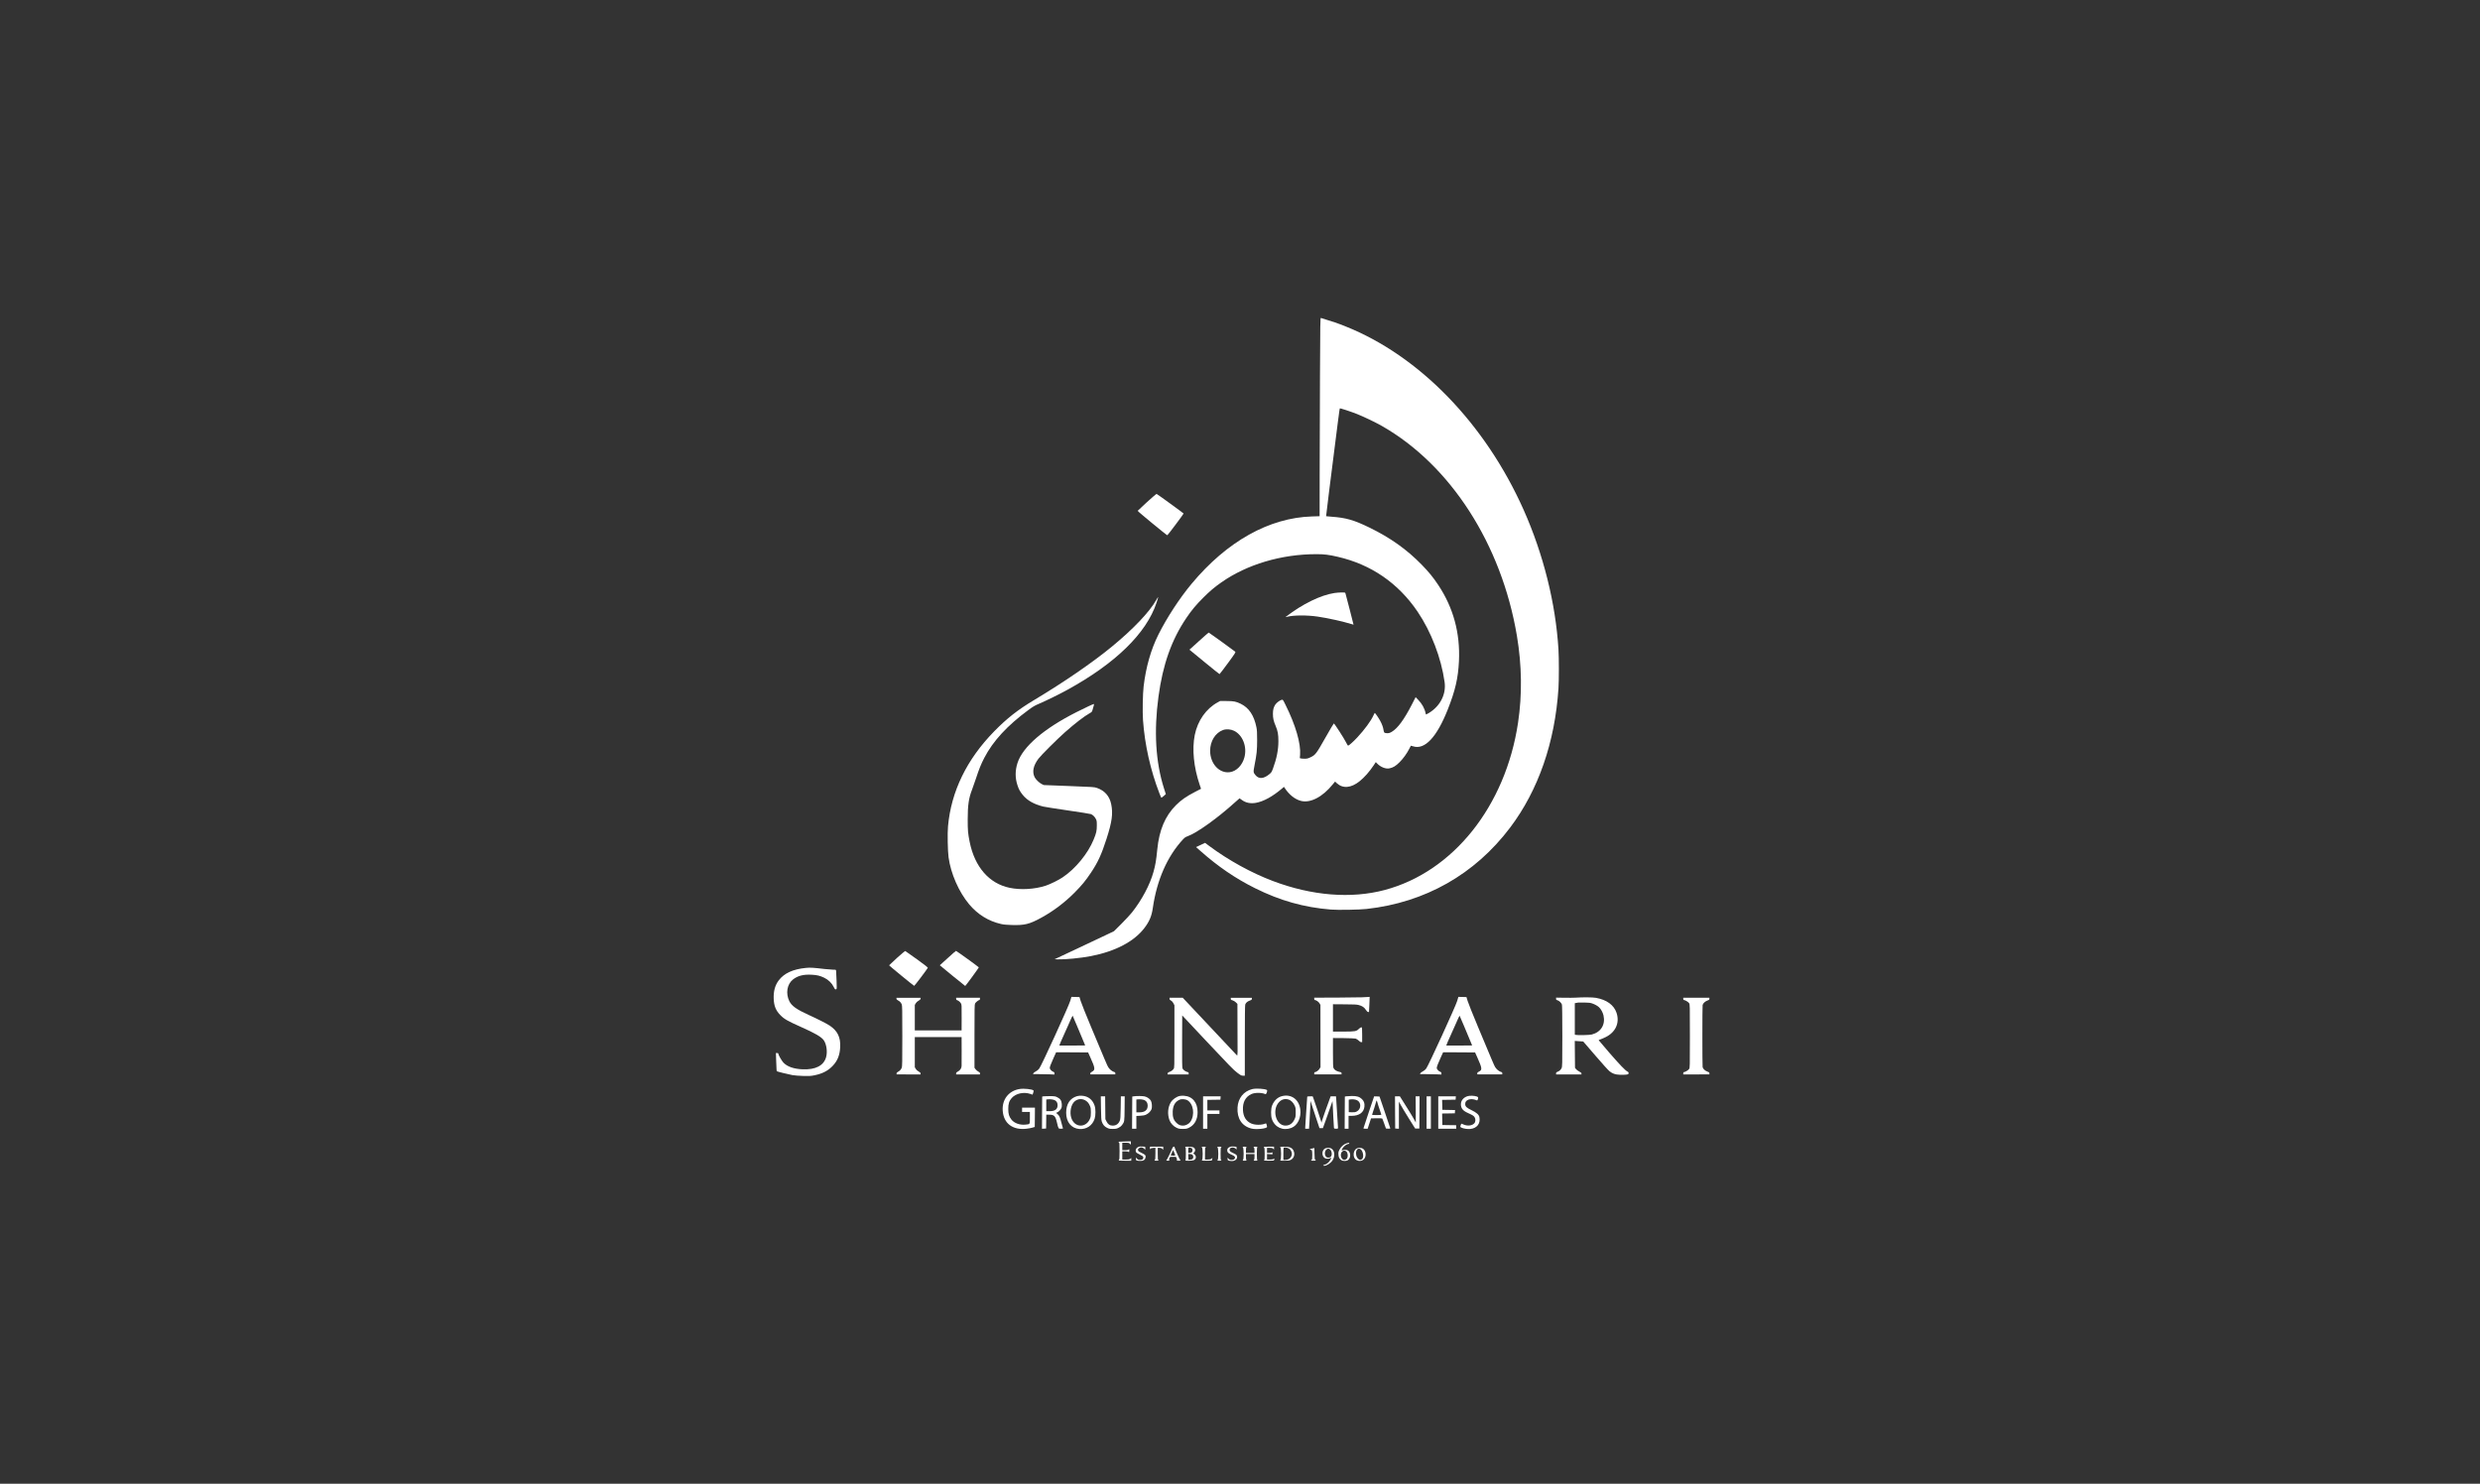 <svg width="234" height="140" viewBox="0 0 234 140" fill="none" xmlns="http://www.w3.org/2000/svg">
<rect x="0" y="0" width="234" height="140" fill="#333333" stroke="none"/>
<path d="M124.546 35.459C124.535 38.473 124.52 42.683 124.517 44.822L124.513 48.708L123.792 48.73C119.758 48.848 115.761 51.086 112.43 55.087C111.3 56.445 110.107 58.27 109.305 59.868C108.595 61.288 108.124 62.933 107.906 64.766C107.826 65.451 107.792 67.162 107.848 67.95C108.013 70.272 108.551 72.668 109.397 74.858C109.482 75.075 109.559 75.263 109.574 75.27C109.588 75.278 109.692 75.208 109.802 75.109L110.001 74.932L109.828 74.387C109.04 71.91 108.863 68.999 109.309 65.727C109.717 62.698 110.538 60.379 111.94 58.307C112.43 57.582 112.846 57.081 113.516 56.412C114.152 55.775 114.576 55.418 115.242 54.95C117.663 53.254 120.906 52.289 124.207 52.289C124.955 52.289 125.374 52.341 126.217 52.536C129.371 53.261 131.936 55.024 133.758 57.718C135.039 59.606 135.985 62.08 136.305 64.358C136.467 65.502 135.893 66.629 134.822 67.276C134.697 67.354 134.583 67.416 134.564 67.416C134.55 67.416 134.528 67.372 134.516 67.313C134.428 66.857 134.178 66.404 133.799 66.018L133.571 65.782L133.21 66.489C132.481 67.902 131.881 68.719 131.329 69.047C131.134 69.161 131.06 69.183 130.891 69.183C130.781 69.183 130.663 69.161 130.63 69.135C130.597 69.109 130.56 69.006 130.545 68.9C130.512 68.642 130.405 68.34 130.225 68.009C130.078 67.737 129.754 67.269 129.717 67.269C129.706 67.269 129.647 67.383 129.585 67.516C129.36 68.016 128.753 68.848 128.065 69.584C127.708 69.971 127.266 70.361 127.196 70.361C127.174 70.357 127.086 70.21 126.997 70.033C126.828 69.68 125.911 68.263 125.853 68.263C125.834 68.263 125.474 68.87 125.054 69.614C124.193 71.134 124.119 71.233 123.648 71.457C123.412 71.568 123.331 71.59 123.111 71.59C122.967 71.594 122.801 71.579 122.746 71.564L122.643 71.535L122.669 71.229C122.754 70.166 122.242 68.403 121.292 66.504C121.05 66.014 121.05 66.01 120.935 66.032C120.766 66.069 120.453 66.301 120.328 66.489C120.17 66.732 120.107 66.971 120.107 67.357C120.107 67.766 120.17 68.042 120.361 68.491C120.564 68.966 120.623 69.293 120.623 69.934C120.623 70.743 120.461 71.572 120.118 72.499C119.99 72.849 119.964 72.889 119.772 73.047C119.242 73.489 118.782 73.526 118.47 73.15C118.249 72.885 118.245 72.86 118.37 72.212C118.584 71.119 118.613 70.817 118.617 69.845C118.617 69.124 118.602 68.877 118.55 68.624C118.322 67.501 117.848 66.787 117.071 66.408C116.629 66.191 116.412 66.147 115.728 66.147H115.12L114.899 66.268C113.803 66.864 113.004 67.998 112.732 69.349C112.463 70.685 112.632 72.392 113.199 74.06L113.324 74.428L112.768 74.715C111.937 75.145 111.44 75.491 110.961 75.97C109.934 76.997 109.375 78.325 109.195 80.151C109.088 81.222 109.025 81.59 108.838 82.267C108.503 83.482 107.737 84.921 106.806 86.095C106.644 86.297 106.199 86.779 105.812 87.166L105.109 87.865L104.649 88.086C104.395 88.207 103.137 88.804 101.845 89.411L99.504 90.511L99.82 90.522C100.479 90.548 101.966 90.401 102.927 90.217C105.245 89.768 107.031 88.829 107.998 87.541C108.459 86.93 108.665 86.433 108.775 85.672C109.15 83.047 110.141 80.795 111.624 79.198C111.778 79.032 111.867 78.973 112.054 78.907C112.927 78.598 114.885 77.195 116.545 75.69C116.762 75.491 116.946 75.329 116.957 75.329C116.968 75.329 117.064 75.396 117.17 75.477C117.531 75.749 117.987 75.845 118.499 75.753C119.228 75.624 120.085 75.153 120.987 74.383L121.149 74.244L121.208 74.336C121.631 74.983 122.179 75.421 122.746 75.569C123.637 75.8 124.793 75.201 125.757 74.004L125.967 73.747L126.132 73.898C126.706 74.424 127.479 74.361 128.282 73.717C128.734 73.357 129.206 72.823 129.614 72.212L129.813 71.91L129.938 72.039C130.273 72.385 130.744 72.573 131.101 72.499C131.447 72.429 131.694 72.282 132.051 71.925C132.397 71.583 132.754 71.086 132.978 70.64C133.048 70.497 133.114 70.372 133.122 70.364C133.125 70.361 133.217 70.383 133.32 70.416C134.424 70.784 135.562 69.58 136.607 66.938C137.317 65.142 137.582 63.982 137.66 62.381C137.785 59.739 137.13 57.332 135.694 55.179C135.223 54.472 134.8 53.953 134.148 53.287C132.735 51.84 131.189 50.744 129.22 49.783C127.744 49.065 127.012 48.855 125.65 48.756C125.37 48.738 125.131 48.716 125.124 48.708C125.116 48.701 125.245 47.645 125.407 46.36C126.261 39.584 126.394 38.554 126.416 38.535C126.445 38.502 127.42 38.822 128.039 39.065C128.65 39.308 129.783 39.849 130.38 40.188C136.861 43.876 141.679 51.358 143.129 60C143.596 62.786 143.633 65.532 143.236 68.189C142.058 76.058 137.126 82.252 130.659 83.975C127.49 84.821 123.784 84.523 120.1 83.128C118.072 82.363 115.901 81.167 114.097 79.823L113.703 79.529L113.276 79.731L112.853 79.93L113.302 80.324C114.925 81.763 116.589 82.897 118.414 83.805C120.77 84.98 123.019 85.616 125.573 85.823C126.254 85.878 128.238 85.844 128.941 85.767C134.476 85.153 139.154 82.503 142.485 78.093C145.149 74.564 146.721 70.033 147.049 64.95C147.1 64.163 147.1 62.12 147.049 61.281C146.784 56.923 145.624 52.282 143.755 48.094C140.129 39.967 133.917 33.57 126.953 30.795C126.188 30.49 125.823 30.365 124.631 30C124.575 29.986 124.568 30.468 124.546 35.459ZM116.445 68.958C117.251 69.356 117.678 70.442 117.421 71.443C117.226 72.205 116.67 72.775 116.04 72.86C115.043 72.996 114.182 72.057 114.182 70.839C114.182 69.93 114.675 69.142 115.404 68.881C115.713 68.771 116.129 68.804 116.445 68.958Z" fill="white"/>
<path d="M108.22 47.38C107.745 47.814 107.351 48.186 107.344 48.201C107.329 48.241 110.078 50.505 110.141 50.505C110.181 50.505 111.672 48.514 111.679 48.455C111.679 48.429 109.206 46.629 109.133 46.604C109.107 46.596 108.695 46.946 108.22 47.38Z" fill="white"/>
<path d="M125.903 55.956C124.604 56.154 122.892 56.994 121.357 58.175C121.269 58.245 121.269 58.245 121.468 58.194C122.071 58.039 123.304 58.032 124.32 58.179C125.244 58.311 126.735 58.642 127.544 58.893L127.714 58.944L127.349 57.509C127.147 56.718 126.966 56.029 126.948 55.981C126.919 55.901 126.9 55.897 126.576 55.901C126.389 55.904 126.087 55.926 125.903 55.956Z" fill="white"/>
<path d="M109.11 56.593C108.466 57.741 106.924 59.364 104.889 61.032C103.07 62.526 100.365 64.381 97.601 66.037C96.044 66.968 95.01 67.778 93.81 69.004C91.219 71.65 89.747 74.671 89.449 77.969C89.39 78.613 89.419 80.273 89.501 80.888C89.707 82.419 90.468 84.163 91.448 85.33C92.254 86.287 93.262 86.913 94.451 87.185C94.679 87.24 94.955 87.266 95.448 87.281C96.685 87.318 97.134 87.204 98.264 86.585C99.401 85.96 100.439 85.176 101.374 84.241C102.073 83.538 102.419 83.118 102.938 82.342C103.597 81.352 103.928 80.634 104.41 79.14C104.929 77.524 105.028 76.777 104.848 75.882C104.69 75.121 104.241 74.605 103.505 74.348C103.247 74.259 103.192 74.256 100.862 74.167L98.485 74.075L98.29 73.98C98.054 73.862 97.726 73.545 97.62 73.328C97.373 72.817 97.495 72.242 97.984 71.587C98.227 71.26 99.743 69.751 100.49 69.088C101.444 68.245 102.275 67.605 102.802 67.307C103.019 67.185 103.034 67.167 103.089 66.976C103.122 66.865 103.17 66.696 103.196 66.597C103.225 66.501 103.232 66.424 103.214 66.424C103.155 66.424 102.345 66.803 101.595 67.182C98.488 68.746 96.493 70.465 96.004 71.999C95.776 72.706 95.776 73.416 96.004 74.094C96.133 74.487 96.236 74.675 96.497 74.999C96.913 75.522 97.557 75.886 98.429 76.103C98.58 76.14 99.633 76.306 100.766 76.471C101.9 76.633 102.879 76.791 102.938 76.817C103.122 76.898 103.284 77.056 103.391 77.259C103.483 77.432 103.49 77.48 103.49 77.888C103.49 78.392 103.446 78.595 103.196 79.206C102.658 80.531 101.488 81.963 100.266 82.783C99.865 83.052 99.092 83.431 98.657 83.575C97.62 83.91 96.309 83.987 95.272 83.773C93.332 83.372 91.97 81.808 91.492 79.441C91.33 78.624 91.308 78.374 91.308 77.318C91.308 75.978 91.407 75.301 91.716 74.513C91.79 74.326 91.952 73.858 92.081 73.472C92.382 72.552 92.566 72.103 92.872 71.51C93.7 69.913 95.051 68.451 97.049 66.983C97.472 66.67 97.649 66.567 98.043 66.401C98.713 66.114 99.953 65.507 100.693 65.099C105.249 62.603 108.164 59.758 109.121 56.88C109.217 56.6 109.287 56.357 109.279 56.343C109.272 56.324 109.198 56.438 109.11 56.593Z" fill="white"/>
<path d="M113.121 60.497L112.23 61.303L113.633 62.455C114.406 63.089 115.05 63.607 115.068 63.607C115.083 63.607 115.44 63.144 115.856 62.577C116.566 61.609 116.607 61.543 116.544 61.487C116.441 61.392 114.074 59.688 114.041 59.688C114.027 59.688 113.611 60.052 113.121 60.497Z" fill="white"/>
<path d="M84.634 90.387C84.226 90.759 83.891 91.072 83.891 91.083C83.891 91.116 86.206 93.015 86.257 93.022C86.29 93.03 87.413 91.547 87.542 91.322C87.564 91.289 87.244 91.039 86.515 90.512C85.937 90.093 85.444 89.743 85.418 89.736C85.396 89.725 85.043 90.019 84.634 90.387Z" fill="white"/>
<path d="M89.423 90.402L88.676 91.079L89.861 92.058C90.516 92.595 91.061 93.033 91.072 93.033C91.109 93.033 92.364 91.314 92.356 91.278C92.345 91.237 90.251 89.724 90.203 89.721C90.185 89.721 89.832 90.026 89.423 90.402Z" fill="white"/>
<path d="M76.048 91.328C74.823 91.446 73.984 91.832 73.476 92.506C73.122 92.977 72.971 93.544 73.004 94.265C73.034 94.92 73.203 95.343 73.615 95.767C73.98 96.15 74.296 96.33 75.607 96.915C76.943 97.508 77.528 97.853 77.738 98.174C77.995 98.56 78.087 99.263 77.944 99.76C77.716 100.551 76.954 100.945 75.735 100.897C74.896 100.864 74.267 100.643 73.913 100.257C73.744 100.073 73.435 99.528 73.435 99.414C73.435 99.381 73.395 99.362 73.321 99.362H73.211L73.233 100.014C73.269 100.978 73.273 101.052 73.299 101.078C73.336 101.114 74.359 101.368 74.76 101.442C74.97 101.479 75.382 101.512 75.791 101.523C76.387 101.538 76.519 101.53 76.854 101.46C77.62 101.306 78.153 101.022 78.599 100.54C79.033 100.073 79.239 99.547 79.276 98.807C79.324 97.876 79.026 97.265 78.279 96.768C78.003 96.584 77.116 96.135 76.306 95.767C75.154 95.244 74.698 94.916 74.473 94.46C74.12 93.728 74.26 92.877 74.808 92.432C75.253 92.072 75.805 91.928 76.582 91.972C77.105 92.001 77.359 92.06 77.774 92.259C78.161 92.447 78.488 92.763 78.661 93.12C78.775 93.36 78.816 93.393 78.915 93.33C78.956 93.304 78.96 93.168 78.934 92.55C78.919 92.138 78.901 91.773 78.897 91.744C78.897 91.715 78.89 91.644 78.886 91.593C78.882 91.501 78.879 91.497 78.58 91.494C78.415 91.49 78.061 91.46 77.796 91.431C76.751 91.306 76.438 91.287 76.048 91.328Z" fill="white"/>
<path d="M100.976 94.456C100.829 94.956 98.275 100.539 98.065 100.815C97.973 100.937 97.866 101.029 97.737 101.092C97.634 101.143 97.531 101.22 97.509 101.265L97.469 101.349L98.05 101.353C98.367 101.353 98.823 101.364 99.062 101.371L99.493 101.39V101.283C99.493 101.191 99.471 101.165 99.379 101.132C99.232 101.08 99.051 100.885 99.051 100.779C99.051 100.661 99.125 100.462 99.405 99.833L99.651 99.288L101.16 99.295L102.669 99.306L102.868 99.748C103.343 100.79 103.361 100.959 103.026 101.128C102.92 101.184 102.879 101.228 102.879 101.29V101.375H104.057H105.235V101.276C105.235 101.191 105.213 101.169 105.084 101.132C104.907 101.077 104.675 100.878 104.554 100.672C104.458 100.506 104.267 100.057 102.96 96.929C102.471 95.762 102.025 94.647 101.966 94.445L101.856 94.08L101.477 94.069L101.094 94.062L100.976 94.456ZM101.631 96.822C101.856 97.359 102.121 97.989 102.217 98.221L102.393 98.644L101.179 98.655C100.509 98.659 99.953 98.659 99.949 98.651C99.938 98.64 100.075 98.324 100.752 96.822C100.892 96.509 101.05 96.156 101.101 96.038C101.153 95.92 101.201 95.832 101.208 95.836C101.212 95.843 101.403 96.288 101.631 96.822Z" fill="white"/>
<path d="M128.513 94.102C128.251 94.113 127.129 94.128 126.021 94.132L124.004 94.135V94.246C124.004 94.305 124.022 94.356 124.048 94.356C124.173 94.356 124.416 94.522 124.501 94.665L124.589 94.82L124.593 97.757L124.596 100.69L124.508 100.845C124.42 100.996 124.184 101.165 124.063 101.165C124.022 101.165 124.004 101.198 124.004 101.268V101.375H125.292H126.58V101.276C126.58 101.187 126.562 101.176 126.37 101.136C126.105 101.081 125.892 100.941 125.822 100.775C125.782 100.676 125.771 100.378 125.771 99.299V97.945L126.772 97.952C127.324 97.96 127.835 97.978 127.909 98C127.983 98.022 128.111 98.103 128.192 98.184C128.288 98.28 128.373 98.331 128.432 98.331H128.527V97.632C128.524 96.933 128.524 96.933 128.443 96.933C128.398 96.933 128.299 96.995 128.218 97.08C127.986 97.315 127.865 97.338 126.739 97.338H125.771V96.049V94.757L126.867 94.765C127.762 94.769 128.005 94.779 128.203 94.831C128.52 94.912 128.73 95.052 128.87 95.28C128.939 95.387 129.02 95.472 129.072 95.483C129.12 95.497 129.164 95.501 129.171 95.494C129.179 95.486 129.193 95.159 129.208 94.769L129.234 94.062L129.112 94.069C129.046 94.073 128.778 94.088 128.513 94.102Z" fill="white"/>
<path d="M137.488 94.456C137.341 94.956 134.786 100.536 134.577 100.815C134.485 100.937 134.378 101.029 134.249 101.092C134.146 101.143 134.043 101.22 134.021 101.265L133.98 101.349L134.562 101.353C134.879 101.353 135.335 101.364 135.574 101.371L136.005 101.39V101.283C136.005 101.191 135.983 101.165 135.891 101.132C135.743 101.08 135.563 100.885 135.563 100.775C135.563 100.661 135.685 100.341 135.953 99.755L136.167 99.288L137.672 99.295L139.181 99.306L139.38 99.748C139.858 100.815 139.873 100.963 139.538 101.117C139.424 101.169 139.391 101.206 139.391 101.279V101.375H140.569H141.746V101.276C141.746 101.191 141.724 101.169 141.595 101.132C141.419 101.077 141.187 100.878 141.065 100.672C140.97 100.506 140.778 100.057 139.472 96.929C138.982 95.762 138.537 94.647 138.478 94.445L138.368 94.08L137.989 94.069L137.606 94.062L137.488 94.456ZM138.143 96.822C138.368 97.359 138.633 97.989 138.728 98.221L138.905 98.644L137.69 98.655C137.021 98.659 136.465 98.659 136.461 98.651C136.45 98.64 136.586 98.324 137.263 96.822C137.403 96.509 137.562 96.156 137.613 96.038C137.665 95.92 137.712 95.832 137.72 95.836C137.724 95.843 137.915 96.288 138.143 96.822Z" fill="white"/>
<path d="M148.664 94.136C148.491 94.147 148.009 94.151 147.59 94.144L146.824 94.132V94.239C146.824 94.335 146.843 94.353 146.938 94.375C147.1 94.412 147.332 94.633 147.376 94.791C147.398 94.88 147.413 95.962 147.413 97.78C147.413 100.478 147.409 100.64 147.343 100.783C147.266 100.949 147.137 101.066 146.949 101.136C146.85 101.173 146.824 101.199 146.824 101.28V101.379H148.02H149.217V101.295C149.217 101.228 149.172 101.188 149.014 101.111C148.904 101.059 148.768 100.952 148.709 100.882L148.609 100.75L148.598 99.484L148.587 98.218L148.985 98.244C149.202 98.258 149.382 98.269 149.386 98.273C149.386 98.273 149.901 98.873 150.527 99.598C151.152 100.327 151.752 100.993 151.867 101.081C152.157 101.309 152.4 101.394 152.842 101.412C153.044 101.42 153.309 101.416 153.431 101.398C153.633 101.372 153.652 101.361 153.663 101.269C153.674 101.188 153.652 101.159 153.56 101.111C153.342 100.997 152.82 100.452 151.833 99.315C151.296 98.689 150.851 98.166 150.843 98.151C150.84 98.137 150.906 98.104 150.991 98.078C151.079 98.052 151.307 97.957 151.498 97.861C152.444 97.397 152.842 96.51 152.529 95.568C152.282 94.828 151.598 94.331 150.578 94.151C150.262 94.096 149.353 94.088 148.664 94.136ZM150.24 94.684C150.483 94.769 150.718 94.898 150.869 95.034C151.049 95.192 151.237 95.535 151.3 95.818C151.491 96.683 151.057 97.39 150.192 97.614C149.971 97.669 148.856 97.695 148.676 97.647L148.591 97.625V96.138V94.655L148.731 94.633C148.804 94.618 148.893 94.603 148.922 94.596C148.952 94.593 149.209 94.589 149.493 94.596C149.912 94.603 150.052 94.618 150.24 94.684Z" fill="white"/>
<path d="M84.586 94.231C84.586 94.294 84.623 94.338 84.726 94.39C84.899 94.478 85.009 94.596 85.083 94.769C85.131 94.89 85.138 95.269 85.138 97.761C85.138 100.253 85.131 100.632 85.083 100.753C85.009 100.926 84.899 101.044 84.73 101.132C84.63 101.18 84.597 101.224 84.597 101.287V101.375L85.727 101.379H86.861V101.291C86.861 101.221 86.816 101.18 86.677 101.103C86.559 101.037 86.463 100.952 86.404 100.853L86.316 100.698V99.277V97.853H88.524H90.732L90.736 99.13C90.736 99.837 90.736 100.485 90.732 100.577C90.729 100.794 90.582 101.011 90.375 101.11C90.25 101.169 90.221 101.202 90.217 101.283V101.379H91.34H92.462V101.28C92.462 101.202 92.429 101.169 92.311 101.114C92.23 101.077 92.113 100.978 92.054 100.897L91.947 100.75V97.772C91.947 95.166 91.954 94.78 92.002 94.684C92.065 94.57 92.33 94.356 92.414 94.356C92.444 94.356 92.462 94.316 92.462 94.25V94.143H91.34H90.217V94.246C90.217 94.323 90.239 94.353 90.305 94.371C90.423 94.401 90.611 94.559 90.674 94.684C90.74 94.809 90.74 94.817 90.736 96.112L90.732 97.227H88.524H86.316V96.024V94.824L86.404 94.669C86.463 94.574 86.559 94.485 86.673 94.423C86.805 94.349 86.853 94.301 86.861 94.235L86.868 94.147H85.727H84.586V94.231Z" fill="white"/>
<path d="M110.352 94.243C110.352 94.316 110.385 94.357 110.492 94.412C110.584 94.464 110.657 94.541 110.72 94.67L110.812 94.854V97.805C110.812 100.728 110.812 100.757 110.735 100.857C110.631 100.997 110.506 101.085 110.33 101.147C110.219 101.184 110.182 101.217 110.175 101.287L110.164 101.379H111.158H112.155V101.276C112.155 101.188 112.137 101.17 112.03 101.151C111.864 101.118 111.625 100.941 111.574 100.812C111.541 100.732 111.53 100.076 111.537 98.258L111.548 95.814L113.948 98.369C116.001 100.555 116.406 100.967 116.73 101.21C117.08 101.471 117.124 101.497 117.282 101.497H117.455V98.21C117.455 96.087 117.47 94.879 117.492 94.791C117.54 94.626 117.694 94.489 117.934 94.405C118.092 94.35 118.118 94.324 118.118 94.243V94.147H117.124H116.13V94.243C116.13 94.328 116.152 94.35 116.303 94.39C116.406 94.423 116.528 94.497 116.616 94.585L116.756 94.725L116.763 96.941C116.763 98.162 116.771 99.2 116.771 99.252C116.774 99.303 116.767 99.403 116.756 99.477L116.737 99.609L114.168 96.878L111.596 94.143H110.974H110.352V94.243Z" fill="white"/>
<path d="M158.824 94.25C158.824 94.309 158.843 94.356 158.872 94.356C158.994 94.356 159.306 94.544 159.376 94.658C159.45 94.776 159.45 94.839 159.45 97.761C159.45 100.683 159.45 100.746 159.376 100.864C159.306 100.978 158.994 101.165 158.872 101.165C158.843 101.165 158.824 101.21 158.824 101.272V101.379H160.057L161.29 101.375V101.28C161.29 101.195 161.264 101.173 161.099 101.114C160.874 101.033 160.687 100.853 160.65 100.687C160.62 100.529 160.62 94.99 160.65 94.835C160.683 94.673 160.882 94.485 161.106 94.404C161.264 94.349 161.29 94.327 161.29 94.242V94.143H160.057H158.824V94.25Z" fill="white"/>
<path d="M96.224 102.752C95.183 102.911 94.531 103.742 94.612 104.81C94.697 106.01 95.562 106.657 96.861 106.503C97.06 106.481 97.314 106.433 97.428 106.396L97.634 106.334L97.645 105.424L97.652 104.515H97.045H96.438V104.718V104.92H96.806H97.174V105.472C97.174 106.113 97.2 106.072 96.747 106.116C96.224 106.168 95.705 105.98 95.44 105.649C95.209 105.355 95.135 105.115 95.135 104.644C95.131 104.151 95.219 103.875 95.462 103.603C95.856 103.165 96.6 103.006 97.236 103.224L97.428 103.29L97.49 103.106C97.527 102.992 97.538 102.914 97.516 102.892C97.398 102.774 96.626 102.69 96.224 102.752Z" fill="white"/>
<path d="M118.147 102.767C117.338 102.973 116.819 103.621 116.767 104.497C116.705 105.538 117.179 106.26 118.081 106.488C118.538 106.606 119.553 106.491 119.553 106.326C119.553 106.293 119.535 106.201 119.513 106.123C119.483 106.009 119.461 105.987 119.413 106.009C119.031 106.171 118.416 106.168 118.052 106.006C117.573 105.792 117.312 105.365 117.279 104.751C117.242 104.011 117.514 103.492 118.074 103.234C118.416 103.08 119.038 103.083 119.406 103.242C119.483 103.275 119.616 102.899 119.542 102.851C119.351 102.726 118.504 102.675 118.147 102.767Z" fill="white"/>
<path d="M101.628 103.429C100.962 103.617 100.598 104.169 100.598 104.997C100.598 105.873 101.08 106.462 101.838 106.528C102.515 106.583 103.082 106.2 103.288 105.549C103.387 105.221 103.387 104.632 103.281 104.323C103.089 103.757 102.681 103.433 102.103 103.392C101.919 103.381 101.764 103.392 101.628 103.429ZM102.357 103.801C102.585 103.915 102.743 104.095 102.85 104.367C102.916 104.529 102.931 104.647 102.931 104.956C102.931 105.266 102.916 105.383 102.85 105.545C102.523 106.373 101.544 106.44 101.153 105.659C100.918 105.192 100.977 104.448 101.279 104.051C101.533 103.72 101.982 103.613 102.357 103.801Z" fill="white"/>
<path d="M111.317 103.411C111.004 103.478 110.647 103.728 110.478 104C110.187 104.471 110.135 105.138 110.352 105.712C110.459 105.995 110.728 106.282 111.019 106.415C111.221 106.507 111.295 106.521 111.6 106.521C111.902 106.521 111.979 106.507 112.16 106.422C112.704 106.168 112.999 105.649 112.999 104.939C112.999 104.026 112.509 103.437 111.71 103.393C111.578 103.386 111.401 103.393 111.317 103.411ZM111.994 103.791C112.616 104.114 112.778 105.211 112.303 105.87C112.167 106.054 111.869 106.209 111.641 106.209C111.353 106.209 111.199 106.142 110.989 105.933C110.724 105.671 110.628 105.366 110.651 104.873C110.673 104.328 110.871 103.975 111.25 103.791C111.401 103.717 111.475 103.706 111.655 103.717C111.78 103.724 111.931 103.761 111.994 103.791Z" fill="white"/>
<path d="M120.948 103.432C120.536 103.539 120.205 103.859 120.025 104.323C119.91 104.61 119.903 105.28 120.006 105.582C120.278 106.373 121.044 106.726 121.839 106.428C122.439 106.204 122.8 105.445 122.686 104.65C122.549 103.716 121.817 103.204 120.948 103.432ZM121.581 103.749C121.799 103.811 122.023 104.032 122.148 104.301C122.248 104.514 122.255 104.566 122.255 104.956C122.255 105.346 122.248 105.398 122.148 105.607C121.964 106.009 121.677 106.207 121.28 106.207C120.385 106.204 119.988 104.717 120.687 103.988C120.937 103.727 121.239 103.646 121.581 103.749Z" fill="white"/>
<path d="M138.495 103.426C138.098 103.536 137.844 103.838 137.844 104.199C137.848 104.578 138.028 104.806 138.506 105.019C138.944 105.218 139.036 105.273 139.125 105.402C139.242 105.571 139.239 105.833 139.114 105.984C138.911 106.219 138.466 106.271 138.076 106.098C137.87 106.006 137.884 106.006 137.848 106.105C137.763 106.333 137.763 106.341 137.895 106.4C138.094 106.495 138.451 106.55 138.716 106.528C139.36 106.466 139.71 106.017 139.588 105.402C139.544 105.181 139.309 104.972 138.86 104.758C138.37 104.526 138.249 104.405 138.249 104.169C138.249 103.967 138.344 103.842 138.562 103.757C138.749 103.687 139.044 103.705 139.265 103.797C139.39 103.849 139.393 103.849 139.43 103.753C139.504 103.558 139.489 103.514 139.334 103.459C139.117 103.385 138.701 103.367 138.495 103.426Z" fill="white"/>
<path d="M98.5 103.441L98.335 103.467L98.324 104.987L98.316 106.507L98.508 106.496L98.703 106.485L98.714 105.83L98.721 105.178H98.983C99.468 105.178 99.582 105.292 99.73 105.922C99.873 106.522 99.862 106.503 100.105 106.503C100.285 106.503 100.308 106.496 100.285 106.437C100.271 106.404 100.212 106.183 100.153 105.951C100.017 105.414 99.954 105.274 99.785 105.127L99.645 105.009L99.755 104.961C99.899 104.898 100.057 104.737 100.138 104.567C100.186 104.464 100.197 104.372 100.186 104.177C100.16 103.85 100.046 103.673 99.759 103.533C99.575 103.441 99.509 103.434 99.111 103.426C98.865 103.423 98.592 103.43 98.5 103.441ZM99.524 103.813C99.7 103.905 99.789 104.059 99.789 104.284C99.789 104.667 99.546 104.847 99.034 104.847H98.721V104.299V103.746L98.843 103.732C99.052 103.699 99.38 103.739 99.524 103.813Z" fill="white"/>
<path d="M106.982 103.444L106.835 103.467L106.824 104.983L106.816 106.503H107.019H107.221V105.899V105.299L107.582 105.281C107.843 105.266 107.99 105.241 108.13 105.178C108.355 105.082 108.59 104.843 108.657 104.648C108.719 104.453 108.69 104.052 108.598 103.871C108.502 103.687 108.241 103.503 107.994 103.452C107.799 103.411 107.236 103.404 106.982 103.444ZM107.994 103.809C108.189 103.904 108.289 104.081 108.289 104.331C108.289 104.74 108.02 104.957 107.508 104.957H107.221V104.354V103.746L107.361 103.732C107.571 103.709 107.851 103.743 107.994 103.809Z" fill="white"/>
<path d="M127.041 103.444L126.893 103.467L126.882 104.983L126.875 106.503H127.059H127.243V105.896V105.288H127.534C128.248 105.288 128.693 104.964 128.741 104.409C128.77 104.096 128.701 103.901 128.498 103.702C128.274 103.485 128.02 103.408 127.534 103.415C127.342 103.419 127.122 103.433 127.041 103.444ZM128.067 103.827C128.465 104.048 128.432 104.663 128.016 104.876C127.876 104.946 127.802 104.957 127.556 104.95L127.261 104.939V104.35V103.761L127.409 103.739C127.63 103.702 127.906 103.739 128.067 103.827Z" fill="white"/>
<path d="M103.882 104.541C103.897 105.432 103.911 105.675 103.959 105.826C104.055 106.113 104.206 106.297 104.452 106.415C104.64 106.507 104.706 106.521 104.997 106.521C105.288 106.521 105.354 106.507 105.542 106.415C105.682 106.349 105.796 106.256 105.869 106.157C106.101 105.841 106.098 105.852 106.112 104.597L106.123 103.448H105.943H105.759L105.744 104.505C105.73 105.392 105.718 105.59 105.663 105.73C105.545 106.043 105.314 106.209 104.99 106.209C104.717 106.209 104.541 106.091 104.408 105.822L104.298 105.601L104.287 104.523L104.276 103.448H104.07H103.867L103.882 104.541Z" fill="white"/>
<path d="M113.516 104.976V106.503H113.718H113.92V105.804V105.104H114.491H115.061V104.939V104.773H114.491H113.92V104.276V103.779L114.539 103.772L115.153 103.761L115.164 103.603L115.176 103.448H114.347H113.516V104.976Z" fill="white"/>
<path d="M123.34 103.529C123.34 103.577 123.3 104.192 123.248 104.902C123.197 105.609 123.156 106.26 123.156 106.345V106.503H123.333H123.513L123.561 105.774C123.587 105.377 123.616 104.784 123.631 104.46L123.657 103.871L123.727 104.111C123.767 104.243 123.955 104.821 124.15 105.399L124.5 106.448H124.658H124.82L125.074 105.748C125.217 105.362 125.42 104.791 125.526 104.471L125.725 103.897L125.747 104.214C125.758 104.39 125.784 104.939 125.806 105.436C125.828 105.932 125.854 106.374 125.865 106.418C125.88 106.492 125.906 106.503 126.064 106.503C126.233 106.503 126.248 106.496 126.248 106.411C126.248 106.293 126.108 104.055 126.079 103.713L126.056 103.448H125.806H125.552L125.482 103.64C125.221 104.339 124.838 105.425 124.768 105.656L124.687 105.932L124.654 105.804C124.603 105.616 123.977 103.746 123.911 103.584L123.856 103.448H123.598C123.355 103.448 123.34 103.452 123.34 103.529Z" fill="white"/>
<path d="M129.149 104.946C128.873 105.774 128.645 106.459 128.645 106.473C128.645 106.492 128.733 106.503 128.843 106.503H129.046L129.204 106.013L129.362 105.528L129.874 105.517C130.157 105.513 130.4 105.52 130.419 105.539C130.433 105.553 130.522 105.774 130.61 106.028L130.772 106.485L130.978 106.496C131.092 106.503 131.184 106.492 131.184 106.477C131.18 106.462 130.952 105.778 130.672 104.957L130.165 103.467L129.911 103.455L129.657 103.448L129.149 104.946ZM129.97 104.044C129.995 104.151 130.087 104.446 130.176 104.696C130.264 104.946 130.338 105.163 130.338 105.182C130.338 105.2 130.139 105.215 129.892 105.215C129.535 105.215 129.451 105.204 129.465 105.167C129.535 104.979 129.859 103.949 129.859 103.904C129.859 103.779 129.929 103.868 129.97 104.044Z" fill="white"/>
<path d="M131.632 104.965L131.643 106.485L131.82 106.496L131.993 106.507V105.226V103.945L132.173 104.276C132.273 104.457 132.615 105.031 132.939 105.546L133.528 106.485H133.727H133.925L133.936 104.965L133.944 103.448H133.76H133.572L133.583 104.681C133.59 105.359 133.59 105.914 133.587 105.914C133.587 105.914 133.506 105.771 133.41 105.594C133.314 105.417 132.976 104.862 132.659 104.361L132.085 103.448H131.857H131.625L131.632 104.965Z" fill="white"/>
<path d="M134.605 104.976V106.503H134.808H135.01V104.976V103.448H134.808H134.605V104.976Z" fill="white"/>
<path d="M135.707 104.976V106.503H136.554H137.4V106.337V106.172L136.749 106.164L136.093 106.153L136.082 105.612L136.071 105.068L136.671 105.06L137.271 105.049L137.282 104.895L137.293 104.74L136.693 104.729L136.093 104.718L136.082 104.25L136.071 103.779L136.708 103.772L137.345 103.761L137.356 103.603L137.367 103.448H136.539H135.707V104.976Z" fill="white"/>
<path d="M106.081 107.708C105.525 107.719 105.481 107.726 105.555 107.778C105.632 107.833 105.636 107.852 105.636 108.61C105.636 109.283 105.628 109.397 105.573 109.456C105.514 109.519 105.536 109.522 106.125 109.522H106.74V109.39V109.261L106.644 109.335C106.559 109.401 106.493 109.412 106.221 109.412H105.893V109.026V108.639H106.166C106.317 108.639 106.453 108.654 106.464 108.676C106.515 108.757 106.556 108.705 106.556 108.558C106.556 108.415 106.552 108.411 106.49 108.466C106.438 108.514 106.35 108.529 106.158 108.529H105.893V108.179V107.829H106.206C106.493 107.829 106.53 107.837 106.611 107.921L106.703 108.01V107.848C106.703 107.756 106.699 107.686 106.696 107.69C106.688 107.693 106.412 107.704 106.081 107.708Z" fill="white"/>
<path d="M127.036 107.888C126.775 107.98 126.532 108.197 126.399 108.454C126.285 108.672 126.278 108.719 126.289 108.94C126.304 109.205 126.362 109.323 126.554 109.463C126.694 109.57 127.047 109.57 127.191 109.463C127.496 109.238 127.456 108.664 127.128 108.528C127.021 108.484 126.76 108.491 126.642 108.543C126.55 108.583 126.561 108.532 126.686 108.333C126.804 108.145 127.088 107.939 127.227 107.939C127.279 107.939 127.312 107.917 127.312 107.884C127.312 107.818 127.231 107.818 127.036 107.888ZM126.959 108.602C127.187 108.686 127.242 109.191 127.04 109.364C126.911 109.474 126.76 109.474 126.657 109.364C126.447 109.139 126.473 108.742 126.705 108.609C126.797 108.558 126.841 108.554 126.959 108.602Z" fill="white"/>
<path d="M107.477 108.199C107.227 108.273 107.102 108.479 107.179 108.685C107.208 108.759 107.297 108.825 107.54 108.939C107.823 109.079 107.864 109.112 107.875 109.2C107.893 109.366 107.794 109.447 107.576 109.447C107.422 109.447 107.381 109.432 107.289 109.333L107.183 109.219V109.351C107.183 109.462 107.197 109.488 107.286 109.51C107.341 109.528 107.488 109.539 107.613 109.539C107.889 109.539 108.029 109.451 108.081 109.252C108.136 109.031 108.073 108.95 107.72 108.788C107.462 108.67 107.403 108.626 107.381 108.542C107.359 108.461 107.374 108.424 107.455 108.354C107.613 108.218 107.856 108.251 108 108.431C108.062 108.509 108.066 108.505 108.066 108.35C108.066 108.199 108.062 108.196 107.941 108.196C107.875 108.196 107.772 108.188 107.713 108.181C107.654 108.17 107.547 108.181 107.477 108.199Z" fill="white"/>
<path d="M116.143 108.193C115.892 108.255 115.793 108.359 115.793 108.557C115.793 108.723 115.911 108.837 116.194 108.947C116.529 109.08 116.614 109.216 116.455 109.374C116.404 109.426 116.334 109.448 116.213 109.448C116.076 109.448 116.025 109.43 115.937 109.341L115.83 109.234V109.356C115.83 109.492 115.856 109.507 116.121 109.544C116.452 109.588 116.728 109.422 116.728 109.176C116.728 109.006 116.665 108.94 116.382 108.811C116.08 108.675 116.014 108.616 116.014 108.487C116.014 108.263 116.389 108.197 116.588 108.384L116.676 108.465V108.333C116.676 108.208 116.669 108.197 116.57 108.197C116.511 108.197 116.419 108.189 116.36 108.182C116.301 108.171 116.205 108.178 116.143 108.193Z" fill="white"/>
<path d="M108.504 108.334C108.504 108.455 108.508 108.462 108.555 108.4C108.589 108.352 108.666 108.326 108.813 108.315L109.019 108.301V108.842C109.019 109.298 109.008 109.397 108.957 109.456C108.901 109.519 108.909 109.522 109.133 109.522C109.31 109.519 109.354 109.511 109.306 109.482C109.247 109.449 109.24 109.379 109.24 108.878V108.308H109.406C109.534 108.308 109.597 108.33 109.663 108.4L109.755 108.488V108.345V108.197H109.13H108.504V108.334Z" fill="white"/>
<path d="M110.635 108.293C110.514 108.621 110.105 109.456 110.054 109.486C110.013 109.511 110.054 109.519 110.197 109.519C110.308 109.519 110.378 109.508 110.356 109.497C110.297 109.475 110.293 109.372 110.352 109.246C110.393 109.158 110.407 109.154 110.676 109.154H110.956L111.018 109.287C111.07 109.39 111.073 109.43 111.04 109.471C111.003 109.515 111.033 109.522 111.213 109.522C111.401 109.519 111.423 109.515 111.368 109.471C111.309 109.427 110.823 108.323 110.823 108.234C110.823 108.153 110.672 108.201 110.635 108.293ZM110.875 108.959C110.9 109.04 110.893 109.044 110.68 109.044C110.554 109.044 110.455 109.037 110.455 109.029C110.455 109.022 110.507 108.904 110.573 108.764L110.687 108.51L110.768 108.694C110.812 108.794 110.86 108.915 110.875 108.959Z" fill="white"/>
<path d="M111.832 108.237C111.887 108.27 111.895 108.34 111.895 108.851C111.895 109.256 111.88 109.448 111.85 109.477C111.777 109.551 112.495 109.536 112.653 109.462C112.881 109.356 112.899 109.068 112.686 108.903L112.59 108.826L112.664 108.752C112.833 108.583 112.789 108.34 112.575 108.251C112.425 108.185 111.722 108.174 111.832 108.237ZM112.384 108.31C112.495 108.369 112.52 108.413 112.52 108.553C112.52 108.697 112.41 108.785 112.237 108.785H112.115V108.553C112.115 108.424 112.126 108.307 112.141 108.296C112.178 108.255 112.296 108.266 112.384 108.31ZM112.52 108.969C112.616 109.065 112.616 109.267 112.52 109.356C112.476 109.396 112.384 109.425 112.288 109.425L112.134 109.429L112.123 109.16L112.112 108.895H112.281C112.399 108.895 112.469 108.918 112.52 108.969Z" fill="white"/>
<path d="M113.412 108.264C113.5 108.363 113.504 109.379 113.415 109.464C113.364 109.519 113.404 109.522 113.857 109.522C114.232 109.522 114.357 109.511 114.357 109.475C114.357 109.453 114.368 109.39 114.383 109.338L114.405 109.25L114.302 109.331C114.221 109.397 114.151 109.412 113.949 109.412H113.695V108.856C113.695 108.367 113.702 108.293 113.761 108.249C113.816 108.205 113.791 108.201 113.588 108.197C113.364 108.197 113.356 108.201 113.412 108.264Z" fill="white"/>
<path d="M114.884 108.264C114.973 108.363 114.976 109.379 114.888 109.464C114.836 109.519 114.851 109.522 115.065 109.522C115.241 109.519 115.282 109.511 115.234 109.482C115.175 109.449 115.168 109.379 115.168 108.871C115.168 108.367 115.175 108.293 115.234 108.249C115.289 108.205 115.263 108.201 115.061 108.197C114.836 108.197 114.829 108.201 114.884 108.264Z" fill="white"/>
<path d="M117.276 108.264C117.365 108.363 117.368 109.379 117.28 109.464C117.229 109.519 117.243 109.522 117.435 109.522C117.6 109.522 117.637 109.511 117.604 109.478C117.578 109.453 117.56 109.324 117.56 109.165V108.897H117.965H118.369V109.151C118.369 109.335 118.355 109.423 118.311 109.464C118.259 109.519 118.274 109.522 118.465 109.522C118.631 109.522 118.668 109.511 118.634 109.478C118.605 109.449 118.59 109.257 118.59 108.86C118.59 108.462 118.605 108.271 118.634 108.242C118.668 108.209 118.631 108.197 118.461 108.197C118.255 108.197 118.252 108.201 118.307 108.264C118.351 108.312 118.369 108.4 118.369 108.558V108.786H117.965H117.56V108.536C117.56 108.389 117.578 108.267 117.604 108.242C117.637 108.209 117.6 108.197 117.431 108.197C117.225 108.197 117.221 108.201 117.276 108.264Z" fill="white"/>
<path d="M119.266 108.264C119.317 108.323 119.328 108.422 119.328 108.889C119.328 109.379 119.321 109.449 119.266 109.482C119.218 109.508 119.343 109.519 119.7 109.522C120.19 109.522 120.204 109.519 120.226 109.438C120.26 109.305 120.252 109.294 120.168 109.353C120.112 109.394 119.998 109.412 119.818 109.412H119.549V109.151V108.889L119.807 108.904L120.065 108.919V108.808C120.065 108.724 120.054 108.709 120.02 108.742C119.995 108.768 119.881 108.786 119.763 108.786H119.549V108.547V108.308H119.796C119.998 108.308 120.057 108.323 120.127 108.389L120.212 108.466V108.334V108.197H119.708C119.225 108.197 119.207 108.201 119.266 108.264Z" fill="white"/>
<path d="M120.81 108.264C120.898 108.363 120.902 109.379 120.813 109.464C120.762 109.519 120.795 109.522 121.196 109.522C121.583 109.522 121.652 109.511 121.796 109.438C122.098 109.28 122.205 108.915 122.054 108.58C121.925 108.297 121.689 108.197 121.137 108.197C120.765 108.197 120.754 108.201 120.81 108.264ZM121.571 108.352C121.693 108.415 121.759 108.481 121.822 108.602C121.921 108.805 121.925 108.941 121.825 109.14C121.733 109.331 121.52 109.449 121.266 109.449H121.093V108.886C121.093 108.573 121.104 108.308 121.119 108.297C121.17 108.242 121.417 108.275 121.571 108.352Z" fill="white"/>
<path d="M123.909 108.348C123.85 108.363 123.754 108.385 123.699 108.396C123.585 108.422 123.559 108.492 123.662 108.492C123.795 108.492 123.817 108.566 123.817 108.992C123.817 109.379 123.813 109.412 123.736 109.464C123.659 109.519 123.67 109.522 123.924 109.522C124.185 109.522 124.192 109.519 124.115 109.456C124.045 109.397 124.038 109.353 124.03 108.856L124.019 108.323L123.909 108.348Z" fill="white"/>
<path d="M125.002 108.381C124.689 108.572 124.707 109.128 125.031 109.29C125.156 109.352 125.381 109.349 125.51 109.282C125.646 109.212 125.646 109.234 125.506 109.477C125.392 109.68 125.156 109.864 124.954 109.908C124.818 109.937 124.814 110 124.95 110C125.182 109.996 125.554 109.757 125.727 109.496C126.01 109.069 125.926 108.48 125.557 108.34C125.403 108.281 125.134 108.3 125.002 108.381ZM125.465 108.439C125.661 108.576 125.723 108.947 125.58 109.131C125.473 109.268 125.215 109.268 125.108 109.135C124.954 108.936 124.983 108.601 125.167 108.458C125.281 108.366 125.355 108.362 125.465 108.439Z" fill="white"/>
<path d="M127.983 108.38C127.81 108.486 127.703 108.737 127.726 108.994C127.755 109.333 127.968 109.539 128.289 109.539C128.616 109.539 128.826 109.329 128.852 108.976C128.87 108.715 128.771 108.49 128.59 108.38C128.432 108.28 128.145 108.284 127.983 108.38ZM128.373 108.439C128.613 108.604 128.708 109.164 128.532 109.351C128.414 109.476 128.274 109.476 128.152 109.344C128.02 109.2 127.979 109.116 127.954 108.888C127.91 108.516 128.138 108.273 128.373 108.439Z" fill="white"/>
</svg>
